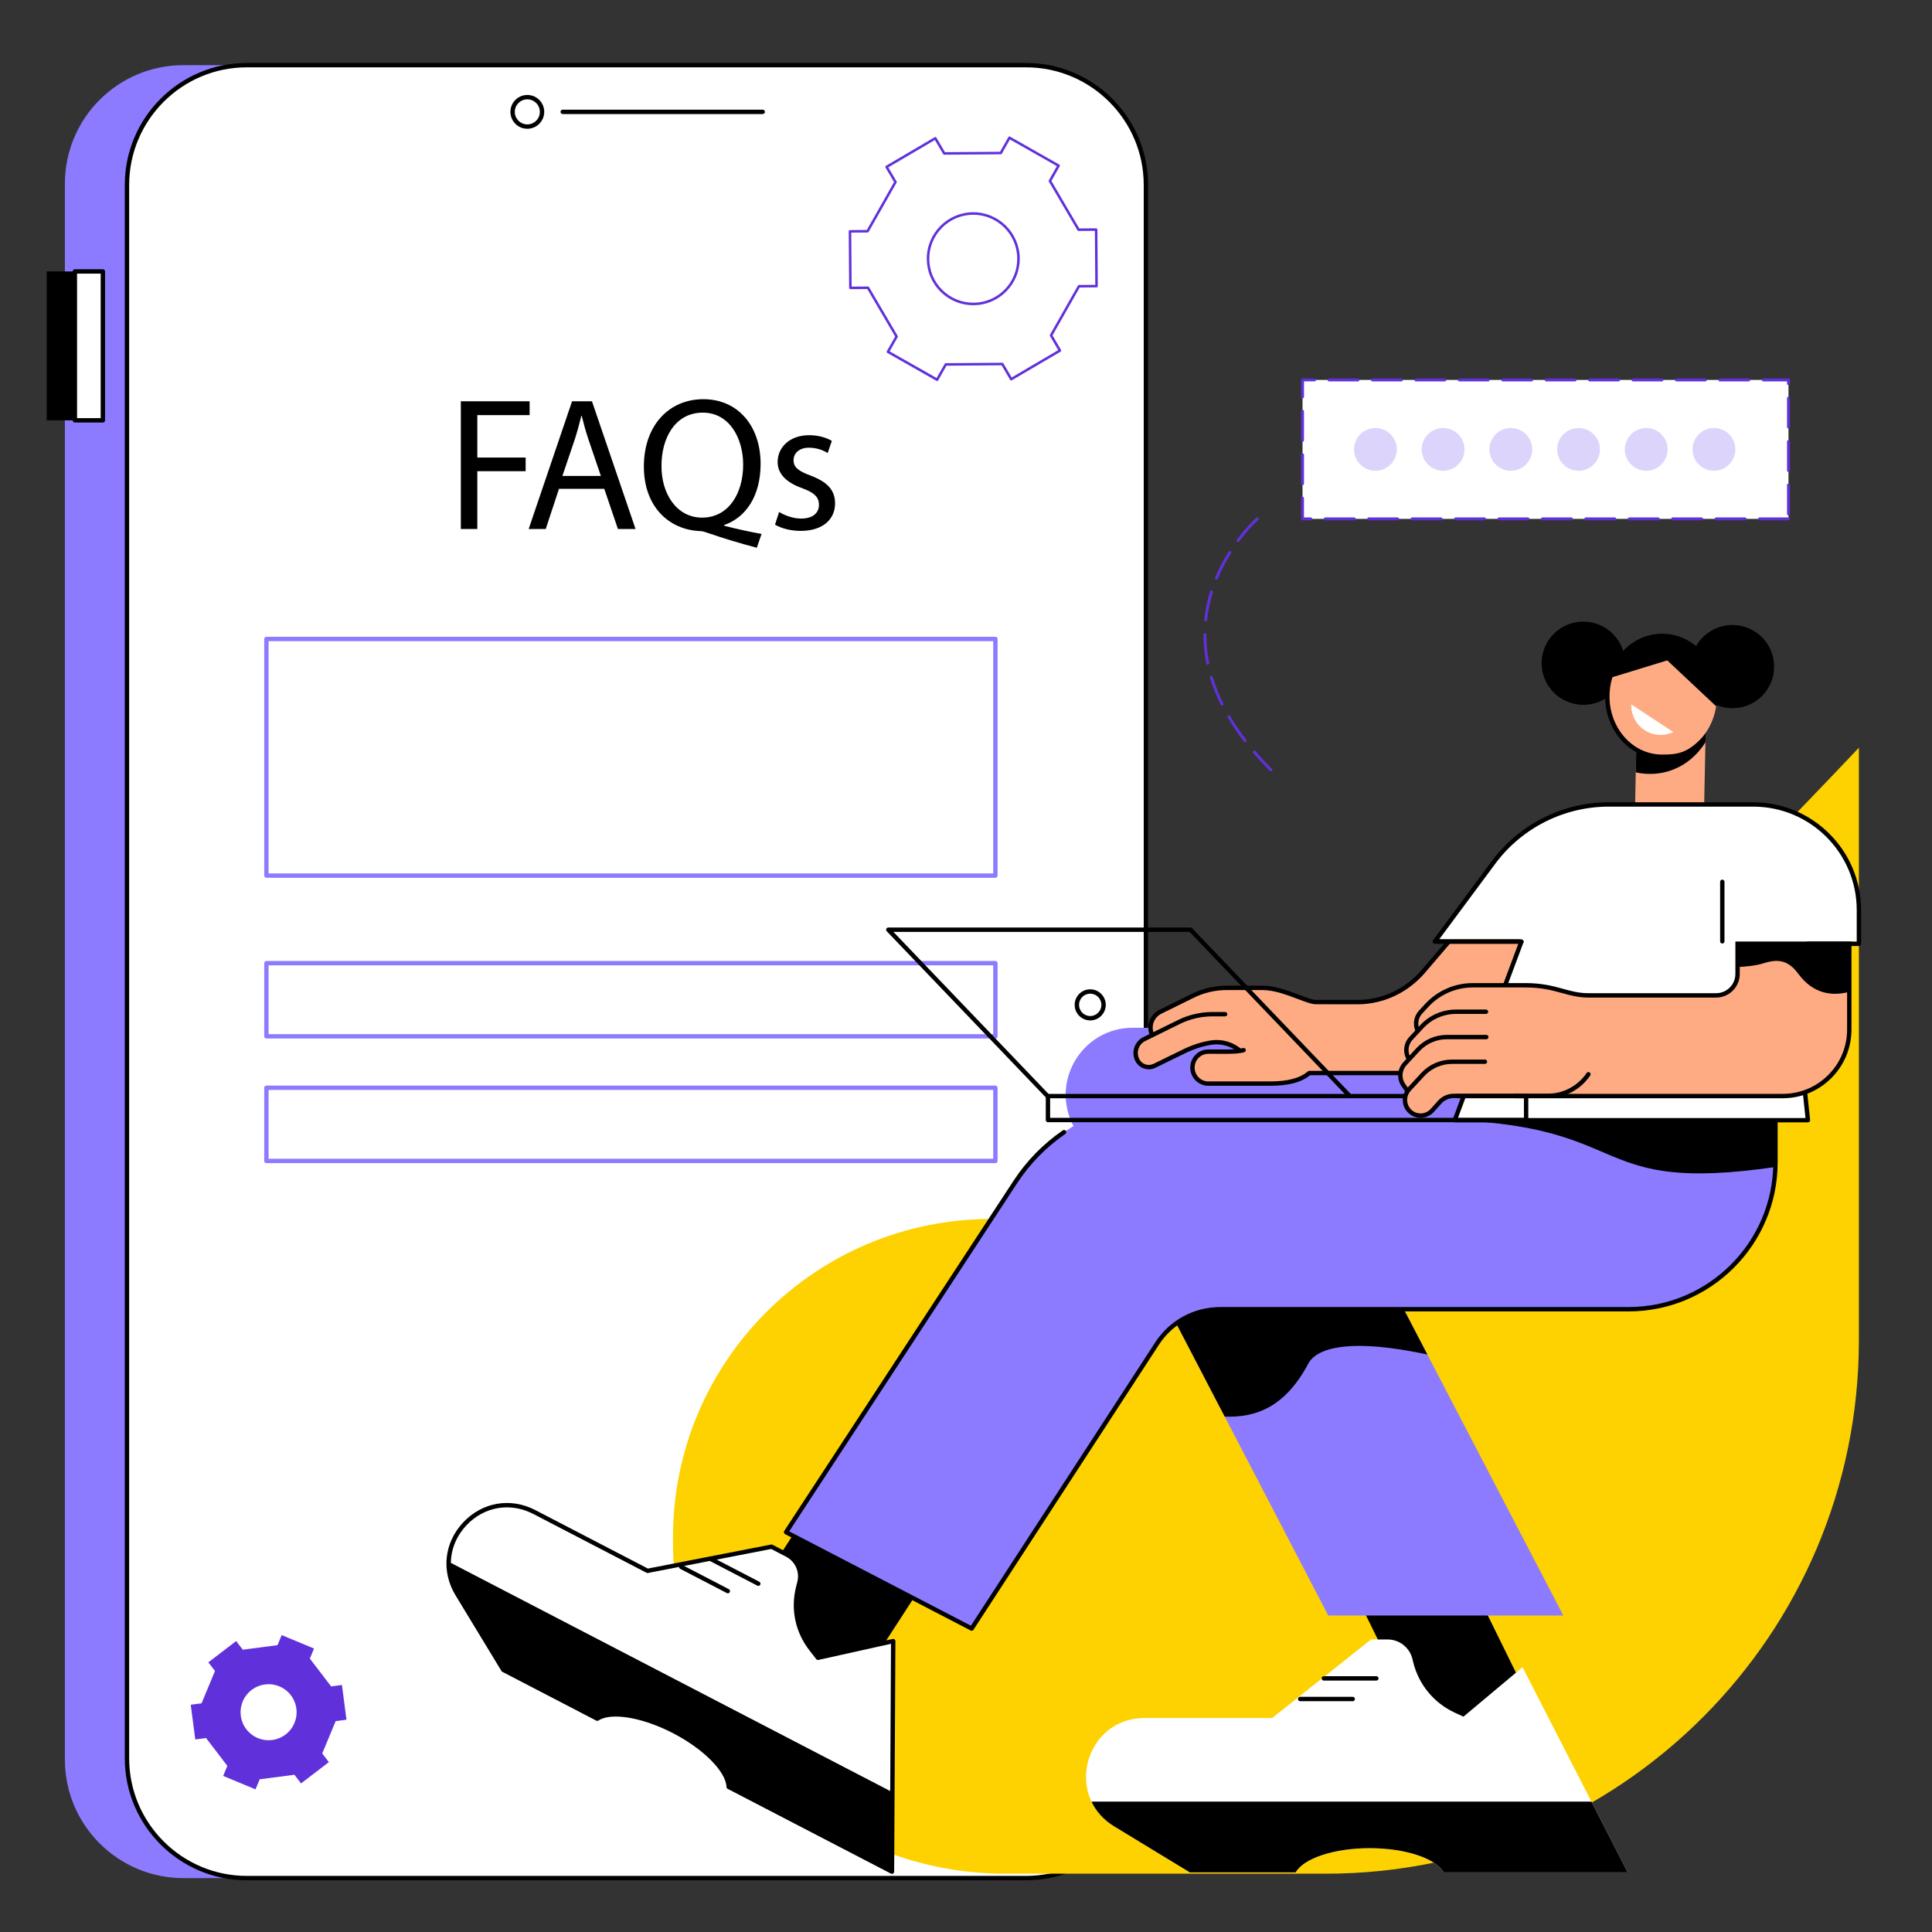 <?xml version="1.0" encoding="utf-8"?>
<!-- Generator: Adobe Illustrator 16.0.0, SVG Export Plug-In . SVG Version: 6.00 Build 0)  -->
<!DOCTYPE svg PUBLIC "-//W3C//DTD SVG 1.1//EN" "http://www.w3.org/Graphics/SVG/1.1/DTD/svg11.dtd">
<svg version="1.1" id="Layer_1" xmlns="http://www.w3.org/2000/svg" xmlns:xlink="http://www.w3.org/1999/xlink" x="0px" y="0px"
	 width="500px" height="500px" viewBox="0 0 500 500" enable-background="new 0 0 500 500" xml:space="preserve">
<rect x="0" y="0" width="500" height="500" fill="#333333" stroke="none"/>
<g>
	<path fill="#8C7BFF" d="M47.472,16.862h22.042V486.05H47.472c-16.94,0-30.676-13.735-30.676-30.676V47.535
		C16.796,30.594,30.532,16.862,47.472,16.862z"/>
	<rect x="12.085" y="70.249" width="12.426" height="38.533"/>
	<g>
		<rect x="19.374" y="70.249" fill="#FFFFFF" width="7.249" height="38.533"/>
		<path d="M18.809,108.781V70.249c0-0.313,0.253-0.567,0.565-0.567h7.249c0.311,0,0.565,0.254,0.565,0.567v38.533
			c0,0.313-0.254,0.567-0.565,0.567h-7.249C19.063,109.349,18.809,109.095,18.809,108.781z M26.058,70.813h-6.117v37.403h6.117
			V70.813z"/>
	</g>
	<path fill="#FFFFFF" d="M265.889,16.862H63.534c-16.941,0-30.674,13.732-30.674,30.673v407.839
		c0,16.938,13.732,30.676,30.674,30.676h202.354c16.941,0,30.674-13.735,30.674-30.676V47.535
		C296.563,30.594,282.83,16.862,265.889,16.862z"/>
	<path d="M32.294,455.034V47.873c0-17.411,14.167-31.577,31.579-31.577H265.55c17.411,0,31.577,14.166,31.577,31.577v407.161
		c0,17.414-14.166,31.58-31.577,31.58H63.873C46.461,486.614,32.294,472.448,32.294,455.034z M63.873,17.427
		c-16.789,0-30.446,13.658-30.446,30.446v407.161c0,16.79,13.658,30.447,30.446,30.447H265.55c16.788,0,30.447-13.657,30.447-30.447
		V47.873c0-16.788-13.659-30.446-30.447-30.446H63.873z"/>
	<path d="M145.625,29.516h51.769c0.312,0,0.565-0.253,0.565-0.565c0-0.313-0.253-0.567-0.565-0.567h-51.769
		c-0.312,0-0.565,0.254-0.565,0.567C145.061,29.263,145.314,29.516,145.625,29.516z"/>
	<path d="M132.096,28.951c0-2.413,1.963-4.374,4.375-4.374c2.412,0,4.374,1.961,4.374,4.374c0,2.411-1.962,4.374-4.374,4.374
		C134.059,33.325,132.096,31.362,132.096,28.951z M133.228,28.951c0,1.788,1.456,3.243,3.243,3.243c1.787,0,3.242-1.456,3.242-3.243
		c0-1.789-1.454-3.243-3.242-3.243C134.683,25.708,133.228,27.162,133.228,28.951z"/>
	<g>
		<path fill="#8C7BFF" d="M68.381,226.604v-61.24c0-0.312,0.252-0.564,0.566-0.564h188.663c0.313,0,0.566,0.254,0.566,0.564v61.24
			c0,0.312-0.255,0.565-0.566,0.565H68.947C68.633,227.169,68.381,226.916,68.381,226.604z M257.046,165.93H69.512v60.108h187.534
			V165.93z"/>
		<path fill="#8C7BFF" d="M68.381,268.2v-18.938c0-0.313,0.252-0.566,0.566-0.566h188.663c0.313,0,0.566,0.253,0.566,0.566V268.2
			c0,0.313-0.255,0.565-0.566,0.565H68.947C68.633,268.768,68.381,268.514,68.381,268.2z M257.046,249.826H69.512v17.809h187.534
			V249.826z"/>
		<path fill="#8C7BFF" d="M68.381,300.448V281.51c0-0.312,0.252-0.566,0.566-0.566h188.663c0.313,0,0.566,0.256,0.566,0.566v18.938
			c0,0.313-0.255,0.565-0.566,0.565H68.947C68.633,301.016,68.381,300.762,68.381,300.448z M257.046,282.075H69.512v17.808h187.534
			V282.075z"/>
	</g>
</g>
<g>
	<path fill="#FED101" d="M481.078,193.503v153.361c0,76.242-61.809,138.049-138.05,138.049h-82.944
		c-47.453,0-85.919-38.465-85.919-85.916v-1.124c0-45.512,36.895-82.404,82.407-82.404h48.105c33.251,0,65.28-12.531,89.703-35.102
		C432.222,245.399,481.078,193.503,481.078,193.503z"/>
	<g>
		<g>
			<g>
				<g>
					<polygon points="380.363,408.559 400.124,448.746 368.605,448.746 348.957,408.785 					"/>
					<g>
						<path fill="#FFFFFF" d="M296.209,444.619h33.029l25.589-20.33h4.271c3.066,0,5.733,2.104,6.448,5.084l0.172,0.719
							c1.39,5.799,5.359,10.641,10.771,13.141l2.249,1.04l15.296-12.813l27.217,53.111H373.63c-2.02-3.59-9.826-6.267-19.156-6.267
							c-9.327,0-17.134,2.677-19.153,6.267h-27.396l-19.573-11.905C275.286,464.72,280.918,444.619,296.209,444.619z"/>
						<path d="M411.866,466.255l9.385,18.315H373.63c-2.02-3.59-9.826-6.267-19.156-6.267c-9.327,0-17.134,2.677-19.153,6.267
							h-27.396l-19.573-11.905c-2.777-1.69-4.703-3.93-5.877-6.41H411.866z"/>
						<path d="M336.486,440.271h13.604c0.313,0,0.565-0.255,0.565-0.567s-0.252-0.564-0.565-0.564h-13.604
							c-0.313,0-0.567,0.253-0.567,0.564C335.919,440.017,336.173,440.271,336.486,440.271z"/>
						<path d="M342.601,434.931h13.606c0.312,0,0.565-0.255,0.565-0.565c0-0.313-0.255-0.565-0.565-0.565h-13.606
							c-0.313,0-0.564,0.253-0.564,0.565C342.035,434.676,342.287,434.931,342.601,434.931z"/>
					</g>
				</g>
				<g>
					<path fill="#8C7BFF" d="M422.934,265.982H293.154c-13.016,0-21.391,13.804-15.381,25.347l65.976,126.76h60.835l-55.288-106.116
						c-1.475-2.828,0.579-6.209,3.766-6.209h69.872V265.982L422.934,265.982z"/>
					<path d="M348.976,308.867c-0.005,0.054-0.526,1.476,0.32,3.104l0,0l20.094,38.569c-23.868-5.089-29.464-0.171-30.775,2.306
						c-6.069,11.446-13.701,14.055-21.653,13.771l-30.061-57.75H348.976z"/>
				</g>
			</g>
			<g>
				<g>
					<polygon points="217.333,443.121 183.918,430.146 232.833,354.594 255.378,384.357 					"/>
					<g>
						<path fill="#FFFFFF" d="M138.279,391.311l29.312,15.223l32.08-6.25l4.028,2.091c2.583,1.34,3.908,4.277,3.205,7.101
							l-0.355,1.429c-1.368,5.5-0.141,11.323,3.332,15.805l1.804,2.326l19.478-4.32l-0.32,59.677l-42.265-21.945
							c-0.137-4.115-5.832-10.088-14.111-14.388c-8.279-4.3-16.44-5.521-19.887-3.267l-24.313-12.625l-11.886-19.586
							C110.446,399.508,124.708,384.266,138.279,391.311z"/>
						<path d="M230.581,484.892l-42.264-21.945c-0.181-0.094-0.298-0.278-0.304-0.483c-0.134-3.97-5.941-9.818-13.809-13.904
							c-7.865-4.085-15.991-5.472-19.315-3.295c-0.173,0.111-0.391,0.122-0.572,0.03l-24.312-12.627
							c-0.093-0.048-0.169-0.118-0.224-0.208l-11.885-19.585c-3.75-6.18-2.983-13.581,1.955-18.858
							c4.94-5.279,12.273-6.537,18.688-3.207l29.138,15.133l31.887-6.215c0.125-0.021,0.254-0.006,0.367,0.055l4.028,2.091
							c2.827,1.469,4.263,4.649,3.495,7.741l-0.355,1.427c-1.335,5.366-0.159,10.951,3.229,15.321l1.583,2.044l19.129-4.244
							c0.171-0.038,0.344,0.006,0.477,0.11c0.134,0.109,0.212,0.271,0.212,0.443l-0.322,59.678
							c-0.001,0.197-0.105,0.379-0.274,0.482c-0.089,0.054-0.191,0.08-0.291,0.08C230.752,484.954,230.663,484.934,230.581,484.892z
							 M211.808,429.585c-0.214,0.048-0.437-0.031-0.57-0.205l-1.804-2.328c-3.601-4.644-4.853-10.582-3.433-16.286l0.355-1.429
							c0.642-2.579-0.559-5.237-2.917-6.463l-3.854-2l-31.883,6.213c-0.127,0.023-0.257,0.006-0.371-0.053l-29.313-15.224l0.261-0.5
							l-0.261,0.5c-5.952-3.088-12.758-1.922-17.34,2.976c-4.582,4.897-5.294,11.767-1.813,17.499l11.802,19.45l23.89,12.403
							c3.84-2.18,12.039-0.809,20.169,3.413c8.131,4.224,13.969,10.141,14.396,14.536l41.159,21.372l0.311-58.044L211.808,429.585z"
							/>
						<path d="M230.953,463.813l-0.111,20.576l-42.265-21.945c-0.137-4.115-5.832-10.088-14.111-14.388
							c-8.279-4.3-16.44-5.521-19.887-3.267l-24.313-12.625l-11.886-19.586c-1.687-2.78-2.363-5.655-2.262-8.396L230.953,463.813z"
							/>
						<path d="M188.365,412.345c0.202,0,0.4-0.111,0.502-0.305c0.143-0.277,0.034-0.62-0.242-0.764l-12.076-6.271
							c-0.278-0.144-0.619-0.037-0.764,0.241c-0.143,0.277-0.035,0.618,0.242,0.764l12.075,6.271
							C188.187,412.323,188.276,412.345,188.365,412.345z"/>
						<path d="M196.25,410.424c0.204,0,0.402-0.109,0.502-0.305c0.145-0.277,0.037-0.619-0.241-0.764l-12.076-6.271
							c-0.278-0.143-0.618-0.035-0.764,0.241c-0.142,0.275-0.035,0.618,0.243,0.764l12.074,6.27
							C196.075,410.404,196.163,410.424,196.25,410.424z"/>
					</g>
				</g>
				<g>
					<path fill="#8C7BFF" d="M301.811,284.799h157.682v16.021c0,20.99-17.017,38.005-38.006,38.005h-105.66
						c-6.611,0-12.773,3.343-16.378,8.884l-47.985,73.76l-48.035-24.942l59.331-90.616
						C271.383,292.734,286.066,284.799,301.811,284.799z"/>
					<path d="M459.459,302.023c-48.197,6.949-36.12-10.164-82.97-12.119l1.91-5.105h81.092
						C459.491,284.799,459.472,301.622,459.459,302.023z"/>
					<path d="M251.462,422.033c0.187,0,0.367-0.093,0.476-0.258l47.984-73.758c3.516-5.402,9.457-8.627,15.903-8.627h105.66
						c21.268,0,38.569-17.305,38.569-38.572V289.52c0-0.313-0.254-0.564-0.563-0.564c-0.313,0-0.566,0.252-0.566,0.564v11.299
						c0,20.646-16.795,37.44-37.438,37.44h-105.66c-6.83,0-13.131,3.416-16.854,9.142l-47.705,73.327l-47.023-24.418l58.988-90.095
						c3.305-5.047,7.5-9.336,12.469-12.75c0.259-0.177,0.322-0.527,0.146-0.785c-0.178-0.258-0.529-0.324-0.787-0.146
						c-5.092,3.495-9.391,7.893-12.776,13.063l-59.33,90.616c-0.086,0.134-0.113,0.3-0.072,0.453c0.04,0.155,0.144,0.286,0.285,0.36
						l48.036,24.941C251.284,422.014,251.373,422.033,251.462,422.033z"/>
				</g>
			</g>
		</g>
		<g>
			<g>
				<path d="M417.558,164.199c4.122,4.301,3.974,11.119-0.335,15.227c-4.306,4.11-11.136,3.954-15.258-0.346
					c-4.122-4.301-3.974-11.117,0.333-15.227C406.604,159.744,413.434,159.898,417.558,164.199z"/>
				<g>
					<path d="M456.151,165.075c4.121,4.3,3.97,11.117-0.334,15.227c-4.306,4.108-11.139,3.955-15.261-0.347
						c-4.121-4.3-3.973-11.117,0.334-15.226C445.198,160.62,452.029,160.776,456.151,165.075z"/>
				</g>
			</g>
			<polygon fill="#FEAB83" points="440.908,214.566 423.048,214.191 423.634,184.969 441.498,185.342 			"/>
			<path d="M441.36,192.099l0.138-6.759l-17.864-0.371l-0.299,14.916c1.606,0.354,4.811,0.824,8.524-0.312
				C437.673,197.794,440.598,193.348,441.36,192.099z"/>
			<path fill="#FEAB83" d="M444.332,180.502c-0.173,8.635-6.66,15.501-14.487,15.338c-7.83-0.163-14.036-7.297-13.863-15.93
				c0.177-8.635,6.661-15.501,14.489-15.339C438.301,164.735,444.508,171.868,444.332,180.502z"/>
			<path d="M430.586,196.414c4.146,0,7.029-0.817,10.618-4.579c0.217-0.226,0.209-0.584-0.02-0.8
				c-0.226-0.215-0.583-0.208-0.798,0.019c-3.534,3.702-6.219,4.315-10.531,4.221c-7.505-0.157-13.476-7.044-13.31-15.354
				c0.081-4.034,1.58-7.795,4.221-10.59c2.626-2.78,6.067-4.27,9.692-4.193c4.816,0.101,9.123,2.924,11.521,7.549
				c0.143,0.277,0.482,0.387,0.76,0.243c0.277-0.143,0.389-0.485,0.244-0.762c-2.554-4.926-7.344-8.052-12.502-8.161
				c-3.935-0.082-7.689,1.532-10.54,4.548c-2.831,2.998-4.44,7.028-4.527,11.345c-0.18,8.932,6.288,16.337,14.414,16.506
				C430.087,196.411,430.339,196.414,430.586,196.414z"/>
			<path d="M430.471,164.572c7.83,0.164,14.549,7.296,14.375,15.93c-0.017,0.776-0.598,1.539-0.711,2.282l-12.646-11.877
				l-14.825,4.544C418.536,169.032,424.053,164.438,430.471,164.572z"/>
			<path fill="#FFFFFF" d="M433.054,189.456c-1.43,0.679-3.077,0.928-4.751,0.596c-3.729-0.74-6.27-4.081-6.123-7.755
				L433.054,189.456z"/>
		</g>
		<g>
			<g>
				<g>
					<path fill="#FEAB83" d="M381.907,269.055l24.01-30.659h-26.455l-11.071,12.954c-4.266,4.989-10.5,7.861-17.063,7.857
						l-19.02-0.007v18.448l31.929,0.008C371.136,277.659,377.652,274.484,381.907,269.055z"/>
				</g>
				<g>
					<path fill="#FEAB83" d="M298.234,268.018l0.688,1.406l6.922-0.435l5.484-6.119h44.935v-3.539h-15.802
						c-2.274,0-8.571-3.672-13.701-3.672h-9.348c-2.999,0-5.957,0.688-8.646,2.015l-8.426,4.153
						C298.055,262.955,297.109,265.727,298.234,268.018z"/>
					<path fill="#FEAB83" d="M306.508,272.049l-7.738,3.778c-1.646,0.813-3.643,0.131-4.449-1.521l-0.012-0.029
						c-0.972-1.988-0.15-4.393,1.838-5.37l8.974-4.425c2.689-1.324,5.647-2.014,8.645-2.014h42.501v12.971H324.61l-3.24-3.086
						c-2.158-2.057-5.156-3.004-8.095-2.504C311.346,270.182,309.013,270.825,306.508,272.049z"/>
					<path d="M297.307,276.736c0.588,0,1.172-0.135,1.713-0.4l7.735-3.777c2.13-1.041,4.356-1.766,6.614-2.149
						c2.644-0.45,5.326,0.323,7.365,2.128c0.233,0.207,0.591,0.186,0.798-0.051c0.207-0.231,0.185-0.592-0.048-0.799
						c-2.297-2.028-5.322-2.9-8.306-2.395c-2.364,0.402-4.694,1.16-6.92,2.249l-7.737,3.778c-0.662,0.326-1.412,0.373-2.11,0.137
						c-0.696-0.239-1.259-0.734-1.583-1.398c-0.846-1.733-0.137-3.806,1.566-4.646l8.977-4.424c2.596-1.279,5.498-1.954,8.393-1.954
						h3.304c0.313,0,0.565-0.253,0.565-0.565s-0.252-0.564-0.565-0.564h-3.304c-3.065,0-6.143,0.715-8.893,2.072l-8.977,4.422
						c-2.262,1.112-3.201,3.863-2.097,6.129c0.47,0.963,1.263,1.662,2.248,2C296.457,276.667,296.882,276.736,297.307,276.736z"/>
					<path fill="#FEAB83" d="M321.083,271.957c-0.706,0.119-1.467,0.186-2.303,0.186c-0.31,0.033-1.611,0.021-6.158,0.012
						c-2.274-0.006-4.126,1.837-4.126,4.111v0.058c0,2.271,1.841,4.112,4.112,4.112h17.255c12.078,0,11.541-9.179,11.541-9.179
						v-4.639h-3.863C328.856,266.618,326.81,270.997,321.083,271.957z"/>
				</g>
				<g>
					<path d="M312.726,281h15.927c4.796,0,8.109-0.87,10.397-2.739h25.188c0.001,0,0.004,0,0.004,0
						c6.999,0,13.769-3.312,18.112-8.858l24.011-30.655c0.133-0.171,0.155-0.404,0.063-0.598c-0.096-0.194-0.293-0.318-0.51-0.318
						h-26.455c-0.162,0-0.321,0.073-0.428,0.198l-11.076,12.954c-4.233,4.955-10.293,7.795-16.624,7.795c-0.003,0-0.004,0-0.007,0
						l-10.864-0.012c-0.806,0-2.343-0.582-4.123-1.254c-2.848-1.078-6.395-2.418-9.578-2.418h-9.348
						c-3.069,0-6.143,0.719-8.895,2.073l-8.426,4.151c-2.541,1.252-3.605,4.248-2.428,6.82c0.131,0.285,0.465,0.411,0.75,0.279
						c0.284-0.131,0.409-0.465,0.277-0.749c-0.92-2.013-0.088-4.354,1.899-5.337l8.424-4.15c2.598-1.279,5.5-1.957,8.396-1.957
						h9.348c2.978,0,6.415,1.299,9.18,2.344c1.96,0.74,3.511,1.326,4.521,1.326l10.864,0.016c0.002,0,0.003,0,0.007,0
						c6.662,0,13.035-2.987,17.487-8.192l10.903-12.755h25.031l-23.294,29.742c-4.132,5.275-10.569,8.425-17.223,8.425
						c0,0-0.003,0-0.004,0h-25.394c-0.134,0-0.265,0.05-0.367,0.138c-2.077,1.774-5.197,2.603-9.824,2.603h-15.927
						c-1.954,0-3.544-1.591-3.544-3.548v-0.057c0-0.949,0.369-1.841,1.04-2.511c0.673-0.671,1.567-1.024,2.518-1.035l2.236,0.005
						c2.697,0.008,3.335,0.012,3.629-0.017c1.207-0.001,2.313-0.127,3.384-0.382c0.304-0.072,0.49-0.377,0.418-0.684
						c-0.073-0.302-0.379-0.488-0.683-0.416c-0.988,0.234-2.021,0.351-3.146,0.351c-0.02,0-0.038,0.002-0.061,0.003
						c-0.219,0.021-0.987,0.021-3.54,0.014l-2.236-0.005c-0.003,0-0.007,0-0.012,0c-1.249,0-2.421,0.483-3.306,1.367
						c-0.886,0.883-1.376,2.06-1.376,3.31v0.058C308.048,278.902,310.148,281,312.726,281z"/>
				</g>
			</g>
			<polygon fill="#FFFFFF" points="376.489,289.904 467.888,289.904 462.122,235.341 396.862,235.341 			"/>
			<path d="M376.027,290.227c-0.104-0.15-0.131-0.346-0.067-0.52l20.372-54.563c0.083-0.223,0.293-0.37,0.53-0.37h65.26
				c0.289,0,0.532,0.22,0.563,0.507l5.767,54.564c0.017,0.156-0.035,0.317-0.144,0.438c-0.105,0.117-0.26,0.186-0.42,0.186H376.49
				C376.308,290.469,376.132,290.38,376.027,290.227z M461.613,235.906h-64.359l-19.947,53.434h89.952L461.613,235.906z"/>
			<g>
				<path fill="#FEAB83" d="M478.594,266.425V228.21H449.68v23.838c0,3.069-2.489,5.558-5.56,5.558l-47.556-0.015v26.056
					l64.789,0.013C470.874,283.661,478.594,275.943,478.594,266.425z"/>
				<path d="M478.594,256.682V228.21H449.68v22.057c1.938-0.081,4.579-0.314,6.638-0.948c3.074-0.946,6.09-1.385,9.051,2.664
					C469.248,257.286,474.229,257.861,478.594,256.682z"/>
				<g>
					<path fill="#FEAB83" d="M367.962,265.693l-2.827,3.054c-1.429,1.545-1.571,3.88-0.343,5.587l2.775,3.854l6.729-7.508h42.277
						v-8.846h-39.776C373.442,261.834,370.24,263.23,367.962,265.693z"/>
					<path fill="#FEAB83" d="M369.265,260.176l-1.601,1.729c-1.427,1.545-1.569,3.88-0.342,5.586l2.775,3.854l6.73-7.508h39.744
						v-6.154h-6.746c-2.791,0-7.769-2.69-14.066-2.69h-14.625C376.629,254.989,372.325,256.868,369.265,260.176z"/>
					<path d="M364.792,274.898c0.114,0,0.229-0.035,0.331-0.105c0.251-0.184,0.311-0.536,0.128-0.79
						c-1.067-1.481-0.942-3.53,0.299-4.871l2.825-3.054c2.165-2.338,5.235-3.68,8.422-3.68h7.783c0.312,0,0.563-0.254,0.563-0.564
						c0-0.313-0.253-0.564-0.563-0.564h-7.783c-3.501,0-6.873,1.472-9.25,4.041l-2.829,3.055c-1.604,1.732-1.767,4.383-0.386,6.299
						C364.442,274.816,364.616,274.898,364.792,274.898z"/>
					<path fill="#FEAB83" d="M366.975,271.641l-3.394,3.664c-1.429,1.543-1.572,3.881-0.343,5.586l2.776,3.854l6.729-7.51h26.191
						v-8.848h-24.52C371.59,268.389,368.892,269.566,366.975,271.641z"/>
					<path d="M364.32,282.957c0.114,0,0.229-0.035,0.33-0.105c0.253-0.184,0.31-0.537,0.129-0.791l-1.082-1.5
						c-1.067-1.482-0.942-3.531,0.298-4.871l3.393-3.664c1.808-1.951,4.368-3.07,7.028-3.07h10.235c0.311,0,0.563-0.253,0.563-0.566
						c0-0.312-0.254-0.563-0.563-0.563h-10.235c-2.975,0-5.837,1.251-7.857,3.433l-3.393,3.667
						c-1.604,1.731-1.767,4.382-0.387,6.296l1.082,1.504C363.972,282.876,364.145,282.957,364.32,282.957z"/>
					<path fill="#FEAB83" d="M368.214,278.083l-3.538,3.823c-1.313,1.416-1.442,3.562-0.314,5.129
						c1.516,2.104,4.587,2.267,6.315,0.337l1.92-2.144c0.917-1.023,2.228-1.607,3.604-1.607h21.993c5.748,0,9.795-0.33,15.336-8.855
						l-37.741,0.006C372.912,274.771,370.168,275.973,368.214,278.083z"/>
					<path d="M367.658,289.288c1.313,0,2.556-0.554,3.438-1.538l1.92-2.143c0.812-0.903,1.971-1.422,3.184-1.422h24.323
						c4.421,0,8.543-2.187,11.027-5.851c0.176-0.26,0.106-0.61-0.15-0.786c-0.26-0.177-0.609-0.107-0.786,0.15
						c-2.273,3.353-6.046,5.354-10.091,5.354H376.2c-1.535,0-3.001,0.655-4.024,1.797l-1.92,2.144
						c-0.71,0.791-1.726,1.211-2.787,1.155c-1.063-0.055-2.026-0.584-2.648-1.444c-0.969-1.345-0.854-3.201,0.271-4.415l3.538-3.823
						c1.841-1.989,4.449-3.13,7.159-3.13h8.518c0.313,0,0.564-0.252,0.564-0.564s-0.253-0.564-0.564-0.564h-8.518
						c-3.023,0-5.937,1.271-7.989,3.49l-3.54,3.824c-1.486,1.606-1.638,4.065-0.356,5.844c0.822,1.143,2.099,1.84,3.507,1.916
						C367.491,289.286,367.575,289.288,367.658,289.288z"/>
				</g>
				<path d="M461.36,284.225c4.753,0,9.223-1.853,12.583-5.213c3.362-3.361,5.215-7.832,5.215-12.587V228.21
					c0-0.313-0.253-0.566-0.564-0.566H449.68c-0.313,0-0.564,0.253-0.564,0.566v23.838c0,1.332-0.521,2.587-1.463,3.529
					c-0.944,0.942-2.196,1.46-3.531,1.46l0,0H411.09c-2.468,0-4.348-0.518-6.527-1.117c-2.543-0.702-5.43-1.497-9.775-1.497h-13.649
					c-4.648,0-9.127,1.956-12.286,5.368l-1.6,1.729c-1.386,1.498-1.722,3.656-0.855,5.502c0.134,0.283,0.471,0.406,0.753,0.271
					c0.284-0.132,0.404-0.469,0.272-0.751c-0.67-1.428-0.41-3.097,0.66-4.255l1.599-1.729c2.945-3.183,7.122-5.007,11.457-5.007
					h13.649c4.193,0,6.882,0.74,9.478,1.458c2.161,0.596,4.205,1.159,6.826,1.159h33.031l0,0c1.637,0,3.173-0.637,4.329-1.794
					c1.157-1.156,1.795-2.695,1.795-4.329v-23.273h27.782v37.65c0,4.453-1.733,8.64-4.882,11.786s-7.332,4.882-11.784,4.882
					c-0.003,0-0.003,0-0.006,0h-69.228c-0.313,0-0.564,0.253-0.564,0.565s0.252,0.564,0.564,0.564h69.228
					C461.357,284.225,461.357,284.225,461.36,284.225z"/>
			</g>
			<path fill="#FFFFFF" d="M481.086,243.673v-8.163c0-15.086-12.229-27.317-27.318-27.317h-37.472
				c-11.719,0-22.746,5.546-29.731,14.957l-15.236,20.523h23.975H481.086z"/>
			<path d="M467.888,244.825h13.198c0.313,0,0.564-0.254,0.564-0.564v-8.75c0-15.375-12.508-27.884-27.884-27.884h-37.472
				c-11.842,0-23.127,5.677-30.187,15.185l-15.237,20.523c-0.127,0.174-0.146,0.401-0.051,0.592
				c0.096,0.191,0.292,0.312,0.506,0.312h22.021c0.313,0,0.565-0.253,0.565-0.565s-0.254-0.566-0.565-0.566h-20.896l14.564-19.622
				c6.849-9.222,17.792-14.728,29.278-14.728h37.472c14.751,0,26.754,12.001,26.754,26.752v8.183h-12.634
				c-0.312,0-0.563,0.254-0.563,0.567C467.323,244.571,467.576,244.825,467.888,244.825z"/>
			<path d="M371.936,244.238h21.816c0.313,0,0.565-0.253,0.565-0.565s-0.253-0.566-0.565-0.566h-21.816
				c-0.311,0-0.563,0.254-0.563,0.566C371.371,243.985,371.625,244.238,371.936,244.238z"/>
			<path d="M445.728,244.187c0.313,0,0.565-0.253,0.565-0.565V228.21c0-0.313-0.252-0.566-0.565-0.566
				c-0.313,0-0.563,0.253-0.563,0.566v15.412C445.163,243.934,445.415,244.187,445.728,244.187z"/>
			<g>
				<path d="M349.317,284.23c0.141,0,0.278-0.053,0.391-0.157c0.226-0.216,0.233-0.575,0.016-0.8l-41.212-43.058
					c-0.106-0.112-0.255-0.175-0.409-0.175H229.89c-0.226,0-0.431,0.136-0.52,0.343c-0.09,0.208-0.045,0.451,0.111,0.614
					l41.214,43.057c0.217,0.227,0.574,0.233,0.8,0.019c0.227-0.216,0.233-0.575,0.019-0.8l-40.298-42.102h76.647l41.047,42.883
					C349.02,284.172,349.169,284.23,349.317,284.23z"/>
				<path d="M271.211,290.432h123.747c0.313,0,0.566-0.254,0.566-0.566v-6.201c0-0.313-0.255-0.564-0.566-0.564h-17.74
					c-0.313,0-0.565,0.254-0.565,0.564c0,0.314,0.253,0.566,0.565,0.566h17.174v5.068H271.775v-5.068h91.724
					c0.311,0,0.563-0.252,0.563-0.566c0-0.313-0.254-0.564-0.563-0.564h-92.288c-0.314,0-0.566,0.254-0.566,0.564v6.201
					C270.645,290.178,270.896,290.432,271.211,290.432z"/>
				<path d="M278.124,260.057c0-2.22,1.804-4.024,4.022-4.024c2.22,0,4.024,1.806,4.024,4.024c0,2.217-1.806,4.023-4.024,4.023
					S278.124,262.271,278.124,260.057z M279.254,260.057c0,1.594,1.298,2.892,2.895,2.892c1.593,0,2.893-1.298,2.893-2.892
					c0-1.597-1.3-2.895-2.893-2.895C280.552,257.162,279.254,258.46,279.254,260.057z"/>
			</g>
		</g>
	</g>
</g>
<g enable-background="new    ">
	<path d="M119.265,103.85h17.802v3.58h-13.536v10.985h12.506v3.53h-12.506v14.958h-4.267V103.85z"/>
	<path d="M144.667,126.507l-3.433,10.396h-4.414l11.23-33.054h5.149l11.28,33.054h-4.561l-3.531-10.396H144.667z M155.505,123.172
		l-3.237-9.515c-0.736-2.157-1.226-4.119-1.717-6.032h-0.098c-0.491,1.962-1.03,3.973-1.667,5.983l-3.237,9.563H155.505z"/>
	<path d="M195.862,141.759c-4.462-1.178-8.827-2.502-12.652-3.825c-0.687-0.245-1.374-0.491-2.011-0.491
		c-7.847-0.294-14.565-6.081-14.565-16.723c0-10.593,6.474-17.41,15.399-17.41c8.975,0,14.811,6.964,14.811,16.724
		c0,8.484-3.923,13.928-9.416,15.84v0.196c3.286,0.834,6.866,1.619,9.661,2.109L195.862,141.759z M192.331,120.229
		c0-6.621-3.433-13.438-10.446-13.438c-7.209,0-10.74,6.669-10.691,13.829c-0.049,7.014,3.826,13.34,10.495,13.34
		C188.506,133.961,192.331,127.781,192.331,120.229z"/>
	<path d="M201.645,132.489c1.275,0.834,3.531,1.717,5.688,1.717c3.139,0,4.61-1.569,4.61-3.531c0-2.06-1.226-3.188-4.414-4.364
		c-4.267-1.521-6.277-3.875-6.277-6.719c0-3.825,3.09-6.964,8.19-6.964c2.403,0,4.512,0.687,5.836,1.471l-1.079,3.139
		c-0.932-0.588-2.648-1.373-4.855-1.373c-2.55,0-3.972,1.472-3.972,3.237c0,1.961,1.422,2.844,4.512,4.021
		c4.12,1.569,6.229,3.629,6.229,7.159c0,4.169-3.237,7.111-8.876,7.111c-2.6,0-5.002-0.638-6.67-1.618L201.645,132.489z"/>
</g>
<path fill="#6031DA" d="M328.92,199.638c-0.097,0-0.193-0.037-0.267-0.109c-1.536-1.542-2.992-3.114-4.326-4.672
	c-0.135-0.156-0.117-0.393,0.041-0.528c0.155-0.133,0.392-0.118,0.528,0.042c1.32,1.543,2.764,3.101,4.287,4.629
	c0.146,0.147,0.146,0.384-0.001,0.53C329.11,199.601,329.015,199.638,328.92,199.638z M322.25,192.08
	c-0.113,0-0.224-0.049-0.298-0.146c-1.583-2.056-3.005-4.152-4.23-6.229c-0.104-0.179-0.046-0.408,0.132-0.513
	c0.18-0.107,0.408-0.044,0.515,0.132c1.209,2.051,2.615,4.122,4.18,6.154c0.126,0.164,0.095,0.399-0.067,0.525
	C322.41,192.055,322.33,192.08,322.25,192.08z M316.258,182.596c-0.136,0-0.27-0.075-0.334-0.207
	c-1.148-2.315-2.09-4.673-2.796-7.008c-0.059-0.198,0.052-0.407,0.251-0.467c0.196-0.058,0.407,0.053,0.467,0.25
	c0.693,2.296,1.618,4.614,2.749,6.891c0.093,0.186,0.018,0.411-0.17,0.502C316.371,182.584,316.314,182.596,316.258,182.596z
	 M312.57,172.018c-0.174,0-0.331-0.122-0.367-0.3c-0.499-2.474-0.753-4.981-0.753-7.454c0-0.207,0.167-0.406,0.374-0.406
	s0.375,0.136,0.375,0.344v0.062c0,2.423,0.249,4.881,0.738,7.305c0.041,0.203-0.091,0.4-0.293,0.441
	C312.62,172.015,312.595,172.018,312.57,172.018z M312.024,160.839c-0.014,0-0.026,0-0.04-0.001
	c-0.205-0.022-0.355-0.206-0.333-0.412c0.259-2.471,0.774-4.958,1.532-7.396c0.063-0.198,0.271-0.311,0.471-0.246
	c0.196,0.061,0.307,0.272,0.246,0.47c-0.744,2.389-1.25,4.828-1.505,7.25C312.376,160.696,312.214,160.839,312.024,160.839z
	 M314.821,149.997c-0.048,0-0.099-0.008-0.145-0.028c-0.19-0.08-0.28-0.299-0.202-0.489c0.947-2.278,2.119-4.533,3.484-6.699
	c0.11-0.174,0.341-0.23,0.517-0.117c0.176,0.109,0.228,0.341,0.117,0.517c-1.343,2.131-2.496,4.347-3.427,6.586
	C315.107,149.911,314.969,149.997,314.821,149.997z M320.399,140.263c-0.078,0-0.157-0.023-0.225-0.074
	c-0.166-0.124-0.2-0.357-0.077-0.523c2.688-3.601,4.938-5.583,5.033-5.666c0.155-0.134,0.393-0.121,0.528,0.035
	c0.137,0.157,0.12,0.393-0.035,0.53c-0.022,0.019-2.29,2.017-4.926,5.548C320.626,140.211,320.513,140.263,320.399,140.263z"/>
<g>
	<rect x="337.096" y="98.326" fill="#FFFFFF" width="125.763" height="35.956"/>
	<path fill="#6031DA" d="M462.857,134.656h-7.492c-0.207,0-0.374-0.167-0.374-0.375c0-0.207,0.167-0.374,0.374-0.374h7.492
		c0.207,0,0.375,0.167,0.375,0.374C463.232,134.489,463.064,134.656,462.857,134.656z M451.618,134.656h-7.49
		c-0.207,0-0.376-0.167-0.376-0.375c0-0.207,0.169-0.374,0.376-0.374h7.49c0.207,0,0.376,0.167,0.376,0.374
		C451.994,134.489,451.825,134.656,451.618,134.656z M440.381,134.656h-7.492c-0.207,0-0.375-0.167-0.375-0.375
		c0-0.207,0.168-0.374,0.375-0.374h7.492c0.207,0,0.374,0.167,0.374,0.374C440.755,134.489,440.588,134.656,440.381,134.656z
		 M429.144,134.656h-7.493c-0.207,0-0.374-0.167-0.374-0.375c0-0.207,0.167-0.374,0.374-0.374h7.493
		c0.207,0,0.374,0.167,0.374,0.374C429.518,134.489,429.351,134.656,429.144,134.656z M417.904,134.656h-7.492
		c-0.207,0-0.374-0.167-0.374-0.375c0-0.207,0.167-0.374,0.374-0.374h7.492c0.207,0,0.375,0.167,0.375,0.374
		C418.279,134.489,418.111,134.656,417.904,134.656z M406.665,134.656h-7.49c-0.207,0-0.376-0.167-0.376-0.375
		c0-0.207,0.169-0.374,0.376-0.374h7.49c0.208,0,0.376,0.167,0.376,0.374C407.041,134.489,406.873,134.656,406.665,134.656z
		 M395.428,134.656h-7.492c-0.207,0-0.375-0.167-0.375-0.375c0-0.207,0.168-0.374,0.375-0.374h7.492
		c0.207,0,0.374,0.167,0.374,0.374C395.802,134.489,395.635,134.656,395.428,134.656z M384.19,134.656h-7.493
		c-0.208,0-0.375-0.167-0.375-0.375c0-0.207,0.167-0.374,0.375-0.374h7.493c0.207,0,0.374,0.167,0.374,0.374
		C384.564,134.489,384.397,134.656,384.19,134.656z M372.951,134.656h-7.492c-0.207,0-0.374-0.167-0.374-0.375
		c0-0.207,0.167-0.374,0.374-0.374h7.492c0.207,0,0.376,0.167,0.376,0.374C373.327,134.489,373.158,134.656,372.951,134.656z
		 M361.713,134.656h-7.491c-0.207,0-0.376-0.167-0.376-0.375c0-0.207,0.169-0.374,0.376-0.374h7.491
		c0.207,0,0.375,0.167,0.375,0.374C362.088,134.489,361.92,134.656,361.713,134.656z M350.475,134.656h-7.491
		c-0.207,0-0.375-0.167-0.375-0.375c0-0.207,0.168-0.374,0.375-0.374h7.491c0.207,0,0.374,0.167,0.374,0.374
		C350.849,134.489,350.682,134.656,350.475,134.656z M339.237,134.656h-2.143c-0.207,0-0.376-0.167-0.376-0.375v-5.351
		c0-0.207,0.169-0.374,0.376-0.374s0.374,0.167,0.374,0.374v4.977h1.769c0.207,0,0.374,0.167,0.374,0.374
		C339.611,134.489,339.444,134.656,339.237,134.656z M462.857,133.384c-0.207,0-0.375-0.167-0.375-0.375v-7.492
		c0-0.207,0.168-0.374,0.375-0.374s0.375,0.167,0.375,0.374v7.492C463.232,133.216,463.064,133.384,462.857,133.384z
		 M337.096,125.559c-0.207,0-0.376-0.167-0.376-0.375v-7.492c0-0.207,0.169-0.374,0.376-0.374s0.374,0.167,0.374,0.374v7.492
		C337.47,125.391,337.303,125.559,337.096,125.559z M462.857,122.145c-0.207,0-0.375-0.167-0.375-0.374v-7.492
		c0-0.207,0.168-0.374,0.375-0.374s0.375,0.167,0.375,0.374v7.492C463.232,121.978,463.064,122.145,462.857,122.145z
		 M337.096,114.321c-0.207,0-0.376-0.167-0.376-0.374v-7.492c0-0.208,0.169-0.375,0.376-0.375s0.374,0.167,0.374,0.375v7.492
		C337.47,114.154,337.303,114.321,337.096,114.321z M462.857,110.907c-0.207,0-0.375-0.167-0.375-0.375v-7.492
		c0-0.207,0.168-0.374,0.375-0.374s0.375,0.167,0.375,0.374v7.492C463.232,110.74,463.064,110.907,462.857,110.907z
		 M337.096,103.082c-0.207,0-0.376-0.167-0.376-0.375v-4.382c0-0.207,0.169-0.375,0.376-0.375h3.108
		c0.207,0,0.376,0.167,0.376,0.375s-0.169,0.374-0.376,0.374h-2.734v4.008C337.47,102.915,337.303,103.082,337.096,103.082z
		 M462.857,99.668c-0.207,0-0.375-0.167-0.375-0.375V98.7h-6.148c-0.207,0-0.376-0.167-0.376-0.374s0.169-0.375,0.376-0.375h6.523
		c0.207,0,0.375,0.167,0.375,0.375v0.968C463.232,99.501,463.064,99.668,462.857,99.668z M452.588,98.7h-7.493
		c-0.207,0-0.374-0.167-0.374-0.374s0.167-0.375,0.374-0.375h7.493c0.207,0,0.374,0.167,0.374,0.375S452.795,98.7,452.588,98.7z
		 M441.35,98.7h-7.491c-0.207,0-0.374-0.167-0.374-0.374s0.167-0.375,0.374-0.375h7.491c0.207,0,0.375,0.167,0.375,0.375
		S441.557,98.7,441.35,98.7z M430.11,98.7h-7.491c-0.207,0-0.375-0.167-0.375-0.374s0.168-0.375,0.375-0.375h7.491
		c0.207,0,0.376,0.167,0.376,0.375S430.317,98.7,430.11,98.7z M418.873,98.7h-7.492c-0.207,0-0.376-0.167-0.376-0.374
		s0.169-0.375,0.376-0.375h7.492c0.207,0,0.374,0.167,0.374,0.375S419.08,98.7,418.873,98.7z M407.635,98.7h-7.493
		c-0.207,0-0.374-0.167-0.374-0.374s0.167-0.375,0.374-0.375h7.493c0.207,0,0.375,0.167,0.375,0.375S407.842,98.7,407.635,98.7z
		 M396.396,98.7h-7.492c-0.207,0-0.374-0.167-0.374-0.374s0.167-0.375,0.374-0.375h7.492c0.206,0,0.375,0.167,0.375,0.375
		S396.604,98.7,396.396,98.7z M385.157,98.7h-7.491c-0.207,0-0.375-0.167-0.375-0.374s0.168-0.375,0.375-0.375h7.491
		c0.207,0,0.376,0.167,0.376,0.375S385.364,98.7,385.157,98.7z M373.92,98.7h-7.492c-0.207,0-0.376-0.167-0.376-0.374
		s0.169-0.375,0.376-0.375h7.492c0.207,0,0.374,0.167,0.374,0.375S374.127,98.7,373.92,98.7z M362.682,98.7h-7.492
		c-0.207,0-0.374-0.167-0.374-0.374s0.167-0.375,0.374-0.375h7.492c0.208,0,0.375,0.167,0.375,0.375S362.89,98.7,362.682,98.7z
		 M351.443,98.7h-7.492c-0.207,0-0.374-0.167-0.374-0.374s0.167-0.375,0.374-0.375h7.492c0.207,0,0.375,0.167,0.375,0.375
		S351.65,98.7,351.443,98.7z"/>
</g>
<circle fill="#DDD4FC" cx="355.954" cy="116.304" r="5.538"/>
<circle fill="#DDD4FC" cx="373.477" cy="116.304" r="5.538"/>
<circle fill="#DDD4FC" cx="391.001" cy="116.304" r="5.538"/>
<circle fill="#DDD4FC" cx="408.524" cy="116.304" r="5.538"/>
<circle fill="#DDD4FC" cx="426.047" cy="116.304" r="5.539"/>
<circle fill="#DDD4FC" cx="443.571" cy="116.304" r="5.539"/>
<g>
	<path fill="#6031DA" d="M89.667,445.06l-1.174-8.985l-2.793,0.368l-5.512-7.199l1.082-2.604l-8.373-3.479l-1.078,2.604l-8.99,1.174
		l-1.712-2.235l-7.2,5.508l1.718,2.24l-3.48,8.368l-2.794,0.366l1.174,8.986l2.793-0.363l5.507,7.194l-1.082,2.604l8.372,3.479
		l1.083-2.603l8.985-1.174l1.718,2.24l7.194-5.513l-1.713-2.235l3.479-8.373L89.667,445.06z M70.45,450.311
		c-3.972,0.52-7.612-2.28-8.131-6.247c-0.519-3.972,2.282-7.611,6.253-8.131c3.971-0.519,7.612,2.281,8.13,6.252
		C77.222,446.157,74.421,449.797,70.45,450.311z"/>
</g>
<g>
	<g>
		<polygon fill="#FFFFFF" points="244.367,39.709 242.063,35.785 229.446,43.194 231.751,47.118 224.527,59.842 219.977,59.876 
			220.083,74.507 224.633,74.474 232.041,87.092 229.795,91.049 242.519,98.273 244.766,94.315 259.396,94.208 261.701,98.133 
			274.32,90.725 272.014,86.801 279.238,74.077 283.788,74.044 283.686,59.412 279.133,59.445 271.725,46.827 273.973,42.87 
			261.246,35.646 258.999,39.604 		"/>
		<path fill="#6031DA" d="M242.519,98.601c-0.057,0-0.112-0.015-0.161-0.042l-12.725-7.223c-0.075-0.044-0.132-0.115-0.154-0.198
			c-0.022-0.085-0.013-0.174,0.031-0.249l2.154-3.793l-7.218-12.292l-4.361,0.031c-0.001,0-0.001,0-0.001,0
			c-0.181,0-0.327-0.145-0.329-0.325l-0.106-14.631c-0.001-0.086,0.034-0.17,0.095-0.232c0.06-0.062,0.144-0.098,0.23-0.098
			l4.361-0.032l7.037-12.396l-2.208-3.761c-0.045-0.075-0.058-0.164-0.036-0.248s0.076-0.156,0.152-0.2l12.618-7.408
			c0.154-0.091,0.355-0.039,0.447,0.118l2.208,3.76l14.253-0.103l2.153-3.792c0.089-0.157,0.287-0.214,0.444-0.124l12.726,7.223
			c0.16,0.09,0.212,0.29,0.124,0.447l-2.152,3.792l7.215,12.292l4.361-0.031c0.002,0,0.002,0,0.002,0
			c0.182,0,0.327,0.146,0.33,0.325l0.105,14.631c0,0.18-0.146,0.328-0.325,0.329l-4.363,0.033l-7.036,12.395l2.211,3.763
			c0.092,0.155,0.037,0.357-0.119,0.448l-12.619,7.408c-0.071,0.043-0.163,0.058-0.246,0.034c-0.082-0.021-0.155-0.076-0.197-0.151
			l-2.21-3.762l-14.254,0.104l-2.152,3.792c-0.045,0.076-0.116,0.131-0.198,0.155C242.578,98.598,242.548,98.601,242.519,98.601z
			 M230.241,90.926l12.155,6.901l2.084-3.672c0.059-0.103,0.166-0.166,0.282-0.166l14.632-0.107c0.002,0,0.002,0,0.002,0
			c0.117,0,0.224,0.061,0.285,0.162l2.137,3.641l12.052-7.075l-2.138-3.643c-0.062-0.101-0.062-0.226-0.002-0.327l7.224-12.724
			c0.06-0.102,0.164-0.165,0.282-0.165l4.222-0.033l-0.099-13.975l-4.226,0.029c-0.099,0.001-0.226-0.059-0.284-0.161l-7.408-12.618
			c-0.06-0.101-0.06-0.226-0.002-0.327l2.084-3.673l-12.152-6.901l-2.085,3.673c-0.062,0.102-0.167,0.166-0.285,0.166l-14.631,0.106
			h-0.003c-0.116,0-0.223-0.061-0.282-0.162l-2.138-3.64l-12.053,7.076l2.139,3.641c0.059,0.101,0.059,0.226,0.001,0.327
			l-7.224,12.725c-0.057,0.102-0.165,0.166-0.282,0.166l-4.222,0.031l0.101,13.976l4.222-0.029c0.002,0,0.002,0,0.003,0
			c0.117,0,0.223,0.061,0.284,0.161l7.407,12.618c0.058,0.101,0.06,0.225,0.004,0.327L230.241,90.926z"/>
	</g>
	<g>
		<circle fill="#FFFFFF" cx="251.882" cy="66.959" r="11.706"/>
		<path fill="#6031DA" d="M251.88,78.993c-3.181,0-6.176-1.227-8.444-3.462c-2.29-2.256-3.563-5.271-3.586-8.484
			c-0.048-6.635,5.309-12.073,11.946-12.121l0,0c0.03-0.001,0.06-0.001,0.087-0.001c6.598,0,11.986,5.342,12.033,11.948
			c0.023,3.213-1.205,6.244-3.462,8.534s-5.271,3.563-8.481,3.586C251.941,78.993,251.91,78.993,251.88,78.993z M251.8,55.58
			c-6.274,0.046-11.341,5.188-11.295,11.462c0.022,3.039,1.225,5.888,3.39,8.021s5.044,3.295,8.07,3.274
			c3.04-0.022,5.889-1.227,8.021-3.392c2.136-2.164,3.298-5.03,3.273-8.07c-0.044-6.245-5.142-11.296-11.379-11.296
			C251.854,55.58,251.828,55.58,251.8,55.58L251.8,55.58z"/>
	</g>
</g>
</svg>
